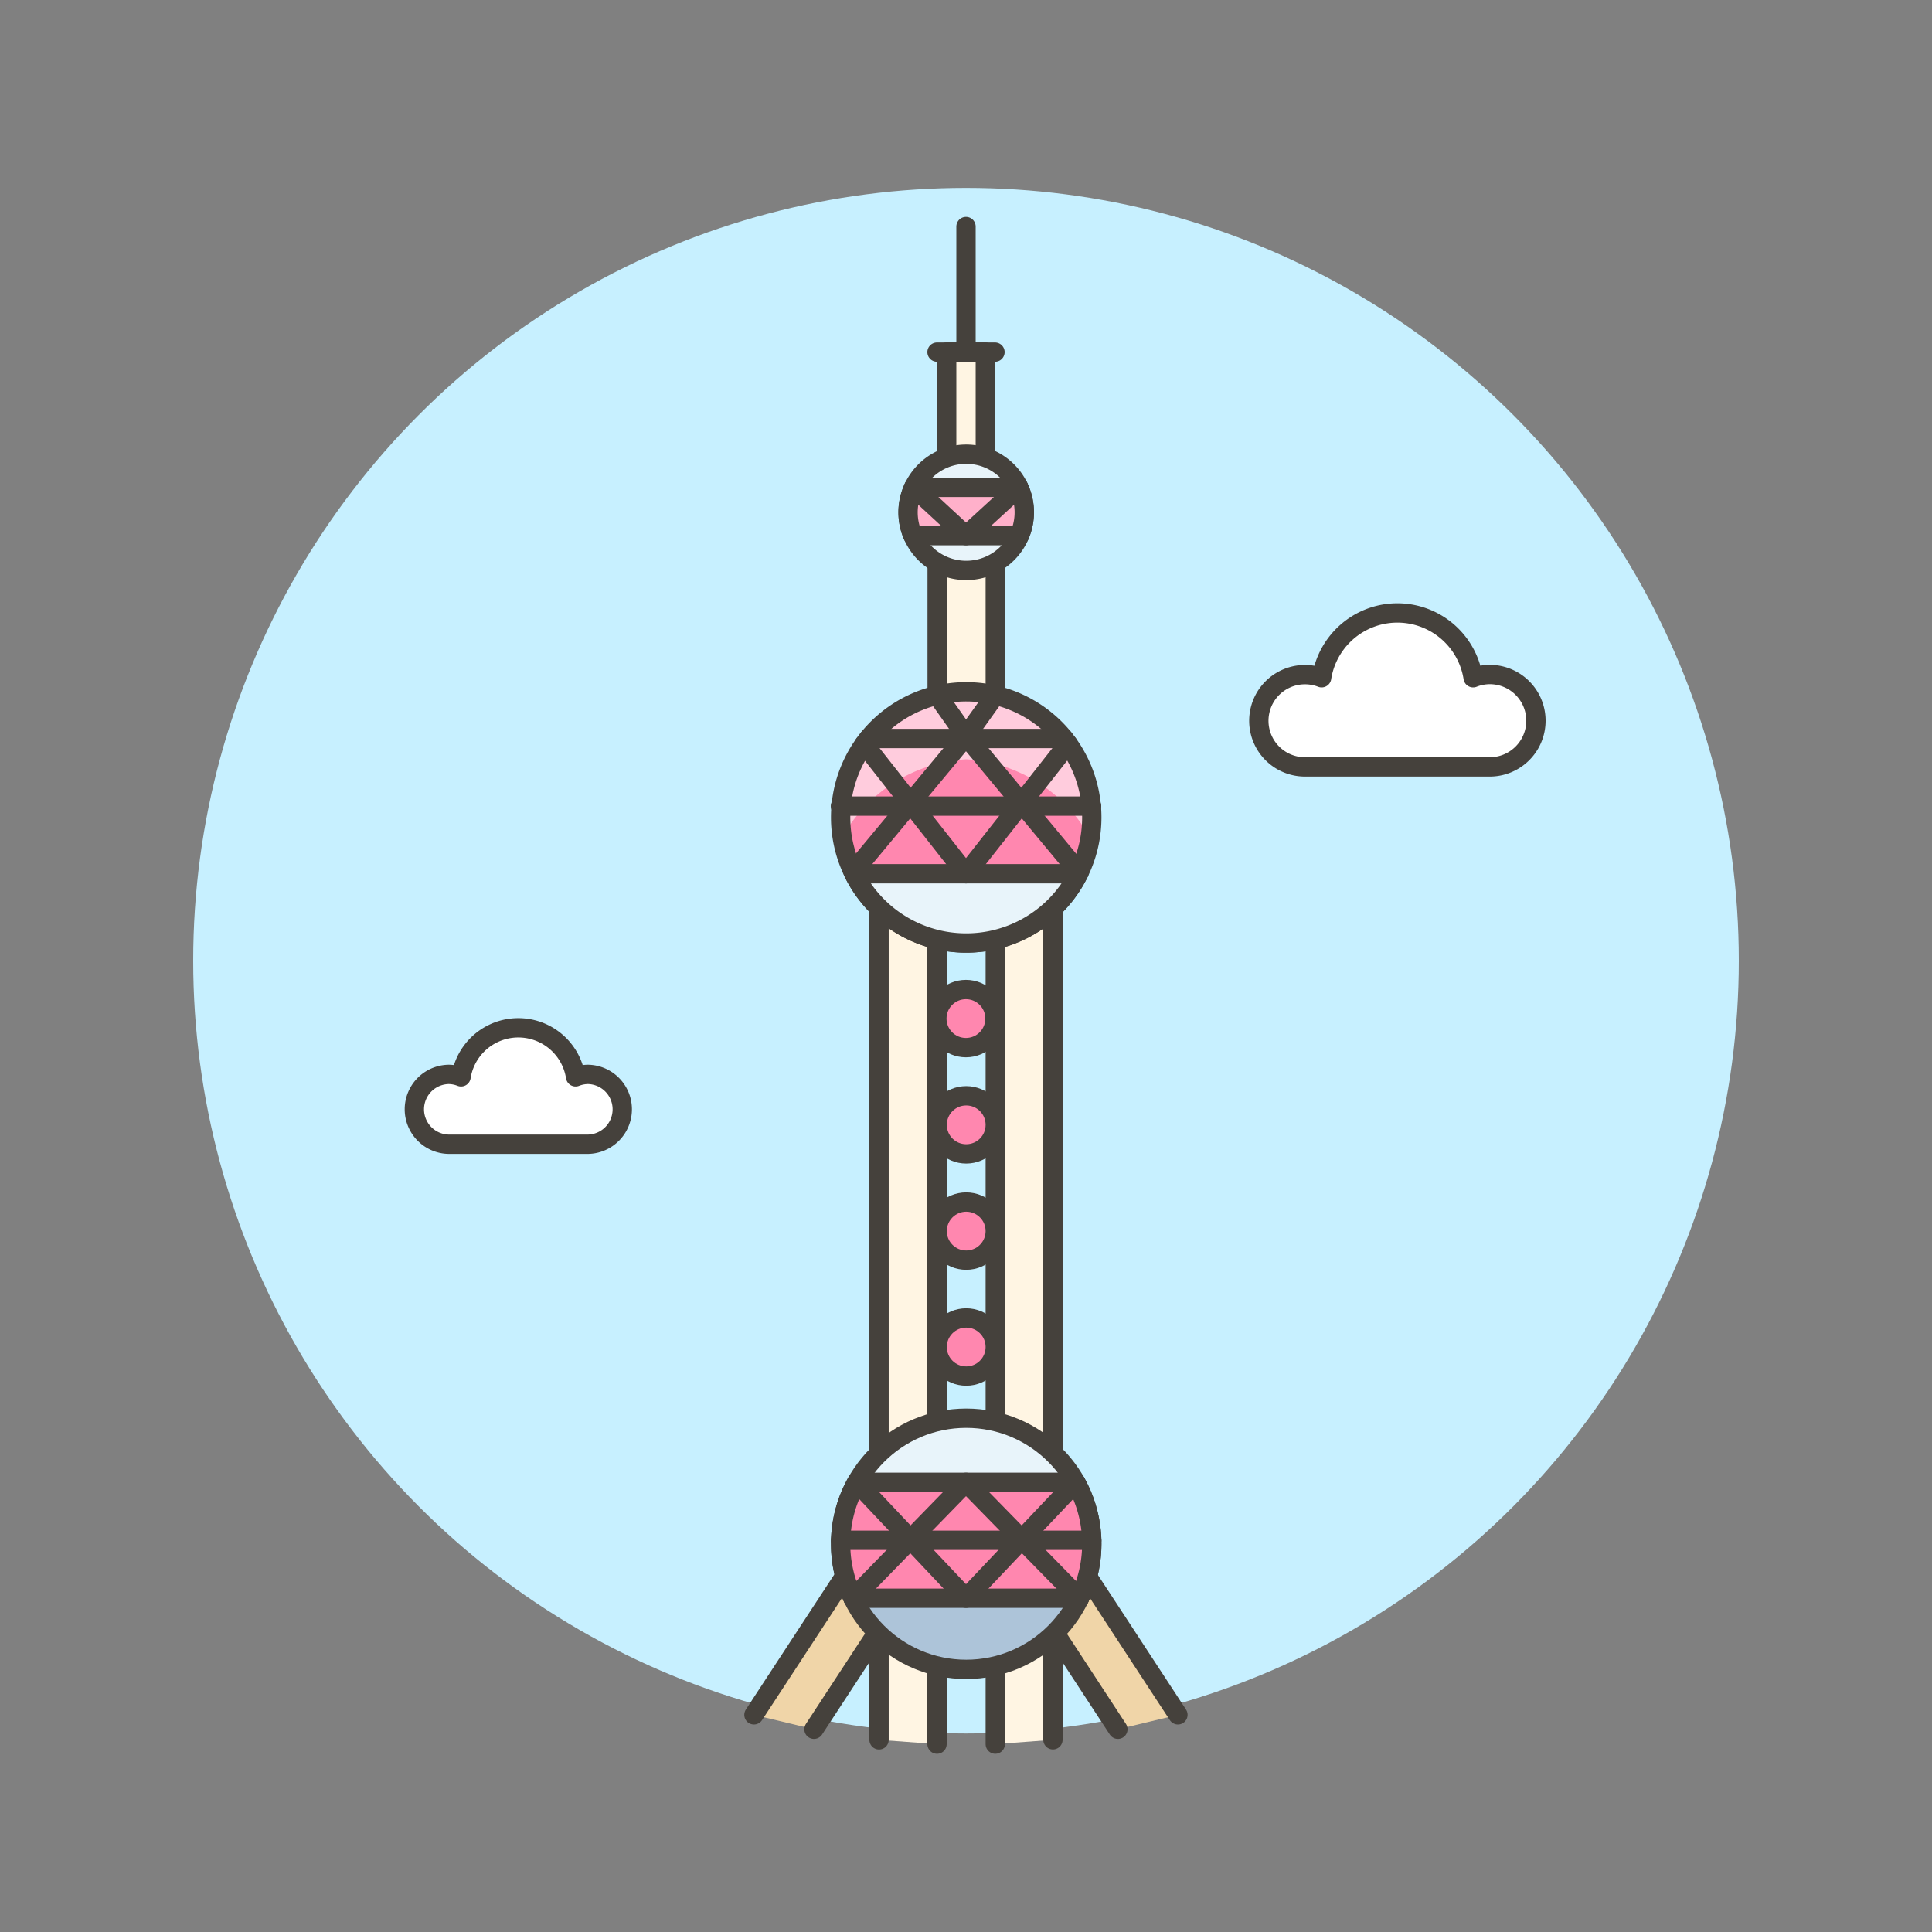 <svg xmlns="http://www.w3.org/2000/svg" viewBox="0 0 100 100"><rect x="0" y="0" width="100" height="100" fill="#808080" stroke="none"/><g class="nc-icon-wrapper"><defs/><circle class="a" cx="50" cy="49.725" r="40" style="" fill="#c7f0ff"/><path class="b" d="M77.109 34.913a2.368 2.368 0 0 0-.86.167 3.969 3.969 0 0 0-7.842 0 2.388 2.388 0 1 0-.86 4.615h9.562a2.391 2.391 0 1 0 0-4.782z" fill="#fff" stroke="#45413c" stroke-linejoin="round"/><path class="b" d="M30.443 55.61a1.788 1.788 0 0 0-.651.126 3 3 0 0 0-5.928 0 1.788 1.788 0 0 0-.651-.126 1.808 1.808 0 0 0 0 3.615h7.23a1.808 1.808 0 0 0 0-3.615z" fill="#fff" stroke="#45413c" stroke-linejoin="round"/><path class="c" d="M42.131 89.506l5.119-7.822-2.516-1.647-5.71 8.723" stroke="#45413c" stroke-linejoin="round" fill="#f0d5a8" stroke-linecap="round"/><path class="c" d="M60.969 88.76l-5.709-8.723-2.517 1.647 5.119 7.822" stroke="#45413c" stroke-linejoin="round" fill="#f0d5a8" stroke-linecap="round"/><path class="d" d="M48.5 90.275V46.82h-3.001v43.234" stroke="#45413c" stroke-linejoin="round" stroke-linecap="round" fill="#fff5e3"/><path class="d" d="M54.5 90.051V46.82h-2.985v43.455" stroke="#45413c" stroke-linejoin="round" stroke-linecap="round" fill="#fff5e3"/><path class="d" d="M48.507 28.021h3.008v9.775h-3.008z" stroke="#45413c" stroke-linejoin="round" stroke-linecap="round" fill="#fff5e3"/><path class="e" d="M50 18.225v-6.5" stroke="#45413c" stroke-linejoin="round" stroke-linecap="round" fill="none"/><circle class="f" cx="50.011" cy="79.906" r="6.5" style="" fill="#e8f4fa"/><path class="g" d="M44.152 82.725a6.5 6.5 0 0 0 11.718 0z" style="" fill="#adc4d9"/><circle class="e" cx="50.011" cy="79.906" r="6.5" stroke="#45413c" stroke-linejoin="round" stroke-linecap="round" fill="none"/><path class="h" d="M56.511 42.308a6.5 6.5 0 1 1-6.5-6.5 6.5 6.5 0 0 1 6.5 6.5z" style="" fill="#ff87af"/><path class="i" d="M50.011 39.3a7.873 7.873 0 0 1 6.413 4.069 6.5 6.5 0 1 0-12.831-.028 7.912 7.912 0 0 1 6.418-4.041z" style="" fill="#fcd"/><path class="e" d="M56.511 42.308a6.5 6.5 0 1 1-6.5-6.5 6.5 6.5 0 0 1 6.5 6.5z" stroke="#45413c" stroke-linejoin="round" stroke-linecap="round" fill="none"/><path class="j" d="M44.2 45.225a6.5 6.5 0 0 0 11.62 0z" stroke="#45413c" stroke-linejoin="round" stroke-linecap="round" fill="#e8f4fa"/><path class="k" d="M43.511 79.906a6.476 6.476 0 0 0 .641 2.819H55.87a6.511 6.511 0 0 0-.19-6H44.342a6.466 6.466 0 0 0-.831 3.181z" stroke="#45413c" stroke-linejoin="round" stroke-linecap="round" fill="#ff87af"/><path class="e" d="M43.511 79.725h13" stroke="#45413c" stroke-linejoin="round" stroke-linecap="round" fill="none"/><path class="e" d="M43.5 41.725h13" stroke="#45413c" stroke-linejoin="round" stroke-linecap="round" fill="none"/><path class="e" d="M44.73 38.518L50 45.225l5.281-6.722" stroke="#45413c" stroke-linejoin="round" stroke-linecap="round" fill="none"/><path class="e" d="M55.068 38.225H44.954" stroke="#45413c" stroke-linejoin="round" stroke-linecap="round" fill="none"/><path class="d" d="M49 18.225h2v5.5h-2z" stroke="#45413c" stroke-linejoin="round" stroke-linecap="round" fill="#fff5e3"/><path class="j" d="M53.019 26.517a3.008 3.008 0 1 1-3.008-3.008 3.008 3.008 0 0 1 3.008 3.008z" stroke="#45413c" stroke-linejoin="round" stroke-linecap="round" fill="#e8f4fa"/><path class="e" d="M48.5 18.225h3" stroke="#45413c" stroke-linejoin="round" stroke-linecap="round" fill="none"/><circle class="k" cx="50.011" cy="69.721" r="1.504" stroke="#45413c" stroke-linejoin="round" stroke-linecap="round" fill="#ff87af"/><circle class="k" cx="50.011" cy="63.721" r="1.504" stroke="#45413c" stroke-linejoin="round" stroke-linecap="round" fill="#ff87af"/><circle class="k" cx="50.011" cy="58.221" r="1.504" stroke="#45413c" stroke-linejoin="round" stroke-linecap="round" fill="#ff87af"/><circle class="k" cx="49.996" cy="52.721" r="1.504" stroke="#45413c" stroke-linejoin="round" stroke-linecap="round" fill="#ff87af"/><path class="e" d="M44.157 45.137L50 38.102l5.856 7.052" stroke="#45413c" stroke-linejoin="round" stroke-linecap="round" fill="none"/><path class="e" d="M48.507 35.983L50 38.102l1.515-2.119" stroke="#45413c" stroke-linejoin="round" stroke-linecap="round" fill="none"/><path class="l" d="M47 26.517a3 3 0 0 0 .253 1.208h5.51a3.007 3.007 0 0 0-.039-2.5h-5.43A3 3 0 0 0 47 26.517z" stroke="#45413c" stroke-linejoin="round" stroke-linecap="round" fill="#ffb0ca"/><path class="e" d="M47.294 25.225l2.706 2.5 2.727-2.5" stroke="#45413c" stroke-linejoin="round" stroke-linecap="round" fill="none"/><path class="e" d="M44.342 76.725l5.658 6 5.68-6" stroke="#45413c" stroke-linejoin="round" stroke-linecap="round" fill="none"/><path class="e" d="M55.87 82.725l-5.87-6-5.848 6" stroke="#45413c" stroke-linejoin="round" stroke-linecap="round" fill="none"/></g></svg>